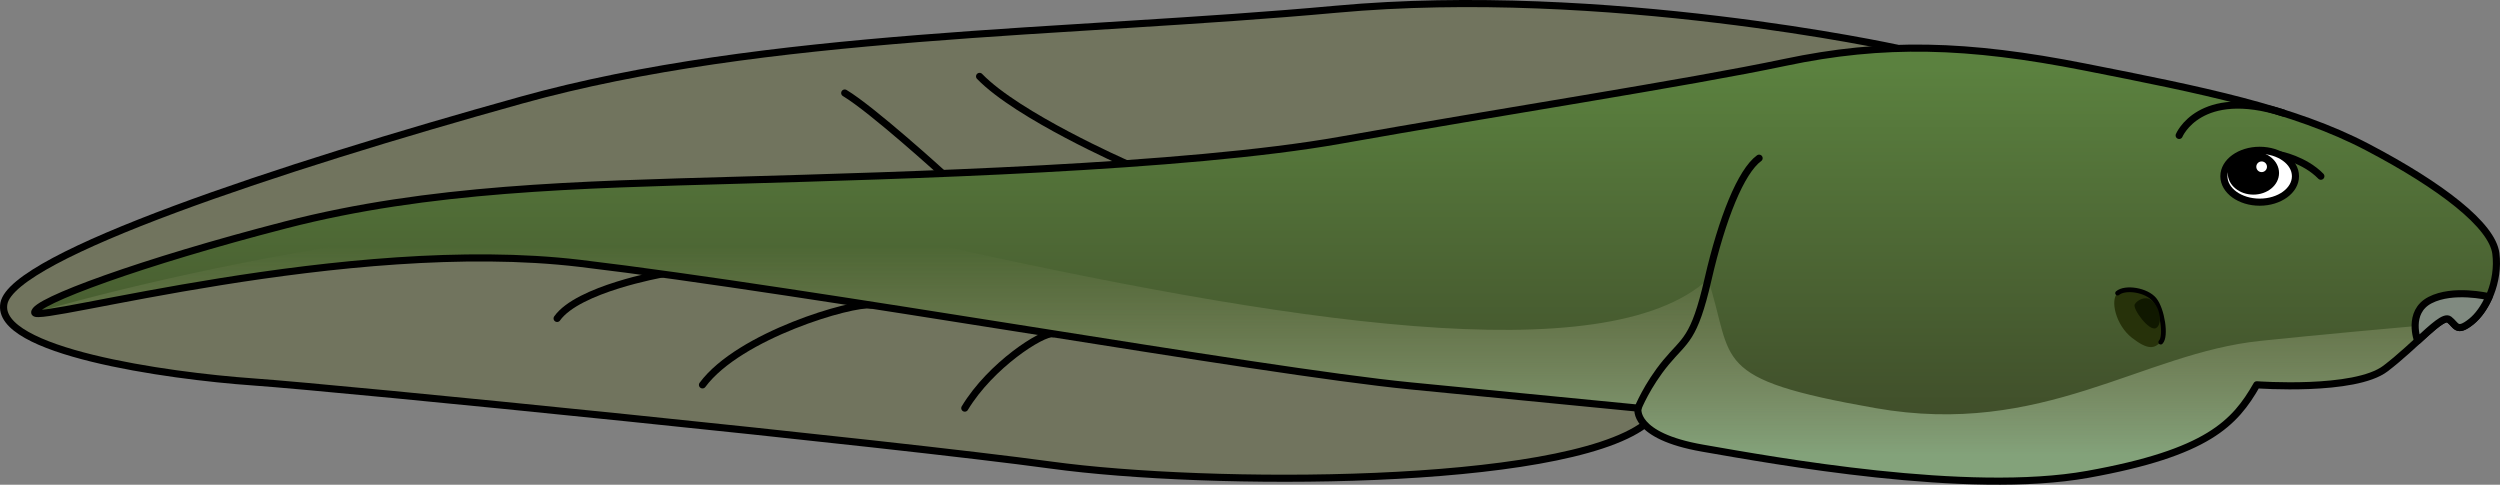 <?xml version="1.0" encoding="utf-8"?>
<!-- Generator: Adobe Illustrator 22.0.0, SVG Export Plug-In . SVG Version: 6.00 Build 0)  -->
<svg version="1.1" id="Layer_1" xmlns="http://www.w3.org/2000/svg" xmlns:xlink="http://www.w3.org/1999/xlink" x="0px" y="0px"
	 width="351.488px" height="68.149px" viewBox="0 0 351.488 68.149" enable-background="new 0 0 351.488 68.149"
	 xml:space="preserve">
<rect x="0" y="0" width="351.488" height="68.149" fill="#808080" stroke="none"/>
<g>
	<path opacity="0.7" fill="#6C6F50" d="M266.672,6.765c0,0-40.925-8.932-78.819-5.467C149.96,4.762,107.518,4.547,73.306,14.074
		C39.094,23.601,1.85,35.944,0.551,42.656c-1.3,6.713,22.735,10.178,35.079,11.044c12.342,0.866,90.078,8.661,112.164,11.692
		c22.087,3.031,71.614,3.102,83.445-5.702c11.181-23.53,36.948-31.108,36.948-31.108L266.672,6.765z"/>
	<path fill="none" stroke="#000000" stroke-linecap="round" stroke-linejoin="round" stroke-miterlimit="10" d="M158.361,23.008
		c0,0-15.254-6.697-20.638-12.268"/>
	<path fill="none" stroke="#000000" stroke-linecap="round" stroke-linejoin="round" stroke-miterlimit="10" d="M132.524,24.391
		c0,0-9.865-8.977-13.761-11.314"/>
	<path fill="none" stroke="#000000" stroke-linecap="round" stroke-linejoin="round" stroke-miterlimit="10" d="M148.042,46.926
		c-1.465-0.232-8.732,4.381-12.397,10.455"/>
	<path fill="none" stroke="#000000" stroke-linecap="round" stroke-linejoin="round" stroke-miterlimit="10" d="M122.448,42.89
		c-2.537-0.394-18.489,4.21-23.683,11.223"/>
	<path fill="none" stroke="#000000" stroke-linecap="round" stroke-linejoin="round" stroke-miterlimit="10" d="M93.088,38.525
		c0,0-11.826,2.097-14.761,6.245"/>
	<path fill="none" stroke="#000000" stroke-linecap="round" stroke-linejoin="round" stroke-miterlimit="10" d="M266.672,6.765
		c0,0-40.925-8.932-78.819-5.467C149.96,4.762,107.518,4.547,73.306,14.074C39.094,23.601,1.85,35.944,0.551,42.656
		c-1.3,6.713,22.735,10.178,35.079,11.044c12.342,0.866,90.078,8.661,112.164,11.692c22.087,3.031,71.614,3.102,83.445-5.702
		c11.181-23.53,36.948-31.108,36.948-31.108L266.672,6.765z"/>
	<linearGradient id="SVGID_1_" gradientUnits="userSpaceOnUse" x1="177.934" y1="64.062" x2="177.934" y2="9.646">
		<stop  offset="0" style="stop-color:#3D4928"/>
		<stop  offset="1" style="stop-color:#5B813F"/>
	</linearGradient>
	<path fill="url(#SVGID_1_)" d="M317.294,54.099c0,0,13.773,1.02,18.109-2.296c4.337-3.315,7.908-7.651,8.928-6.887
		c1.021,0.765,1.031,1.971,3.131,0.291c2.1-1.681,3.945-5.626,3.443-9.572c-0.504-3.947-7.643-9.489-18.053-14.946
		c-10.412-5.457-23.307-8.023-39.764-11.271c-16.457-3.248-28.258-3.573-42.115-0.65c-13.859,2.924-40.602,7.038-62.471,10.936
		c-21.87,3.898-61.93,4.981-84.665,5.63c-22.736,0.649-43.523,1.082-63.661,6.279C20.038,36.81,4.665,42.44,4.882,43.956
		c0.217,1.516,43.956-10.827,76.652-6.93c32.697,3.897,95.709,15.17,116.713,17.221s32.047,3.134,32.047,3.134
		s-0.866,3.897,9.094,5.63c9.961,1.732,37.244,6.713,54.135,3.681C310.411,63.66,314.215,59.478,317.294,54.099z"/>
	<linearGradient id="SVGID_2_" gradientUnits="userSpaceOnUse" x1="177.934" y1="64.062" x2="177.934" y2="9.646">
		<stop  offset="0" style="stop-color:#3D4928"/>
		<stop  offset="1" style="stop-color:#5B813F"/>
	</linearGradient>
	<path fill="url(#SVGID_2_)" d="M317.294,54.099c0,0,13.773,1.02,18.109-2.296c4.337-3.315,7.908-7.651,8.928-6.887
		c1.021,0.765,1.031,1.971,3.131,0.291c2.1-1.681,3.945-5.626,3.443-9.572c-0.504-3.947-7.643-9.489-18.053-14.946
		c-10.412-5.457-23.307-8.023-39.764-11.271c-16.457-3.248-28.258-3.573-42.115-0.65c-13.859,2.924-40.602,7.038-62.471,10.936
		c-21.87,3.898-61.93,4.981-84.665,5.63c-22.736,0.649-43.523,1.082-63.661,6.279C20.038,36.81,4.665,42.44,4.882,43.956
		c0.217,1.516,43.956-10.827,76.652-6.93c32.697,3.897,95.709,15.17,116.713,17.221s32.047,3.134,32.047,3.134
		s-0.866,3.897,9.094,5.63c9.961,1.732,37.244,6.713,54.135,3.681C310.411,63.66,314.215,59.478,317.294,54.099z"/>
	<linearGradient id="SVGID_3_" gradientUnits="userSpaceOnUse" x1="173.728" y1="63.952" x2="173.728" y2="34.586">
		<stop  offset="0" style="stop-color:#83A27A"/>
		<stop  offset="1" style="stop-color:#A5A27A;stop-opacity:0"/>
	</linearGradient>
	<path fill="url(#SVGID_3_)" d="M81.534,37.026c32.697,3.897,95.709,15.17,116.713,17.221c21.004,2.051,32.047,3.134,32.047,3.134
		s-0.866,3.897,9.094,5.63c9.961,1.732,37.244,6.713,54.135,3.681c16.889-3.031,20.692-7.213,23.771-12.592
		c0,0,13.773,1.02,18.109-2.296c2.921-2.233,5.491-4.923,7.171-6.212c-6.664,0.577-15.854,1.409-24.748,2.331
		c-16.748,1.735-30.585,13.598-54.134,9.458c-23.548-4.14-19.785-6.527-23.549-18.114c-14.431,13.079-58.902,6.254-110.902-5.395
		S4.882,43.956,4.882,43.956C5.098,45.471,48.838,33.129,81.534,37.026z"/>
	<g>
		<linearGradient id="SVGID_4_" gradientUnits="userSpaceOnUse" x1="346.171" y1="45.968" x2="346.171" y2="45.27">
			<stop  offset="0" style="stop-color:#83A27A"/>
			<stop  offset="1" style="stop-color:#A5A27A;stop-opacity:0"/>
		</linearGradient>
		<path fill="url(#SVGID_4_)" d="M347.5,45.172c-0.807,0.068-1.692,0.143-2.658,0.225c0.595,0.649,0.936,1.158,2.62-0.189
			C347.474,45.197,347.487,45.182,347.5,45.172z"/>
	</g>
	<path fill="none" stroke="#000000" stroke-linecap="round" stroke-linejoin="round" stroke-miterlimit="10" d="M317.294,54.099
		c0,0,13.773,1.02,18.109-2.296c4.337-3.315,7.908-7.651,8.928-6.887c1.021,0.765,1.031,1.971,3.131,0.291
		c2.1-1.681,3.945-5.626,3.443-9.572c-0.504-3.947-7.643-9.489-18.053-14.946c-10.412-5.457-23.307-8.023-39.764-11.271
		c-16.457-3.248-28.258-3.573-42.115-0.65c-13.859,2.924-40.602,7.038-62.471,10.936c-21.87,3.898-61.93,4.981-84.665,5.63
		c-22.736,0.649-43.523,1.082-63.661,6.279C20.038,36.81,4.665,42.44,4.882,43.956c0.217,1.516,43.956-10.827,76.652-6.93
		c32.697,3.897,95.709,15.17,116.713,17.221s32.047,3.134,32.047,3.134s-0.866,3.897,9.094,5.63
		c9.961,1.732,37.244,6.713,54.135,3.681C310.411,63.66,314.215,59.478,317.294,54.099z"/>
	<path fill="none" stroke="#000000" stroke-linecap="round" stroke-linejoin="round" stroke-miterlimit="10" d="M320.524,21.759
		c0,0,3.484,0.665,5.778,3.019"/>
	<path fill="none" stroke="#000000" stroke-linecap="round" stroke-linejoin="round" stroke-miterlimit="10" d="M306.38,19.042
		c0,0,2.86-6.904,14.651-3.15"/>
	<g>
		<path fill="#FFFFFF" stroke="#000000" stroke-linecap="round" stroke-linejoin="round" stroke-miterlimit="10" d="M312.669,24.777
			c0,2.014,2.254,3.647,5.032,3.647c2.781,0,5.032-1.634,5.032-3.647c0-2.014-2.251-3.645-5.032-3.645
			C314.923,21.132,312.669,22.763,312.669,24.777z"/>
		<path stroke="#000000" stroke-linecap="round" stroke-linejoin="round" stroke-miterlimit="10" d="M313.706,24.325
			c0,1.401,1.391,2.537,3.105,2.537c1.719,0,3.111-1.136,3.111-2.537c0-1.399-1.393-2.536-3.111-2.536
			C315.096,21.789,313.706,22.926,313.706,24.325z"/>
	</g>
	<path fill="none" stroke="#000000" stroke-linecap="round" stroke-linejoin="round" stroke-miterlimit="10" d="M230.294,57.381
		c0,0,1.263-3.193,3.938-6.432c2.674-3.238,3.94-3.096,5.912-11.683c1.971-8.587,4.645-15.188,7.178-17.025"/>
	<path fill="#FFFFFF" d="M318.726,23.447c0,0.415-0.338,0.751-0.752,0.751c-0.414,0-0.75-0.336-0.75-0.751
		c0-0.414,0.336-0.75,0.75-0.75C318.388,22.697,318.726,23.033,318.726,23.447z"/>
	<path fill="#808A80" d="M341.658,42.192c-3.271,1.691-1.746,5.73-1.746,5.73l0,0c2.17-1.99,3.787-3.48,4.419-3.006
		c1.021,0.765,1.031,1.971,3.131,0.291c0.952-0.762,1.839-2.003,2.491-3.484C349.803,41.687,344.879,40.526,341.658,42.192z"/>
	<path fill="none" stroke="#000000" stroke-linecap="round" stroke-linejoin="round" stroke-miterlimit="10" d="M341.658,42.192
		c-3.271,1.691-1.746,5.73-1.746,5.73l0,0c2.17-1.99,3.787-3.48,4.419-3.006c1.021,0.765,1.031,1.971,3.131,0.291
		c0.952-0.762,1.839-2.003,2.491-3.484C349.803,41.687,344.879,40.526,341.658,42.192z"/>
	<g>
		<path fill="#27320A" d="M303.791,48.103c0.809-0.791,0.225-4.59-0.879-5.964c-1.102-1.374-4.128-1.838-5.188-0.927
			c-1.06,0.908-0.304,4.472,2.019,6.283C302.066,49.308,302.928,48.95,303.791,48.103z"/>
		
			<path fill="none" stroke="#000000" stroke-width="0.667" stroke-linecap="round" stroke-linejoin="round" stroke-miterlimit="10" d="
			M303.791,48.103c0.809-0.791,0.225-4.59-0.879-5.964c-1.102-1.374-4.128-1.838-5.188-0.927"/>
		<path fill="#101800" d="M302.322,42.105c-0.763-0.47-1.848,0.093-2.188,0.683c-0.342,0.59,2,3.849,2.986,3.341
			C304.105,45.619,303.697,42.956,302.322,42.105z"/>
	</g>
</g>
</svg>
